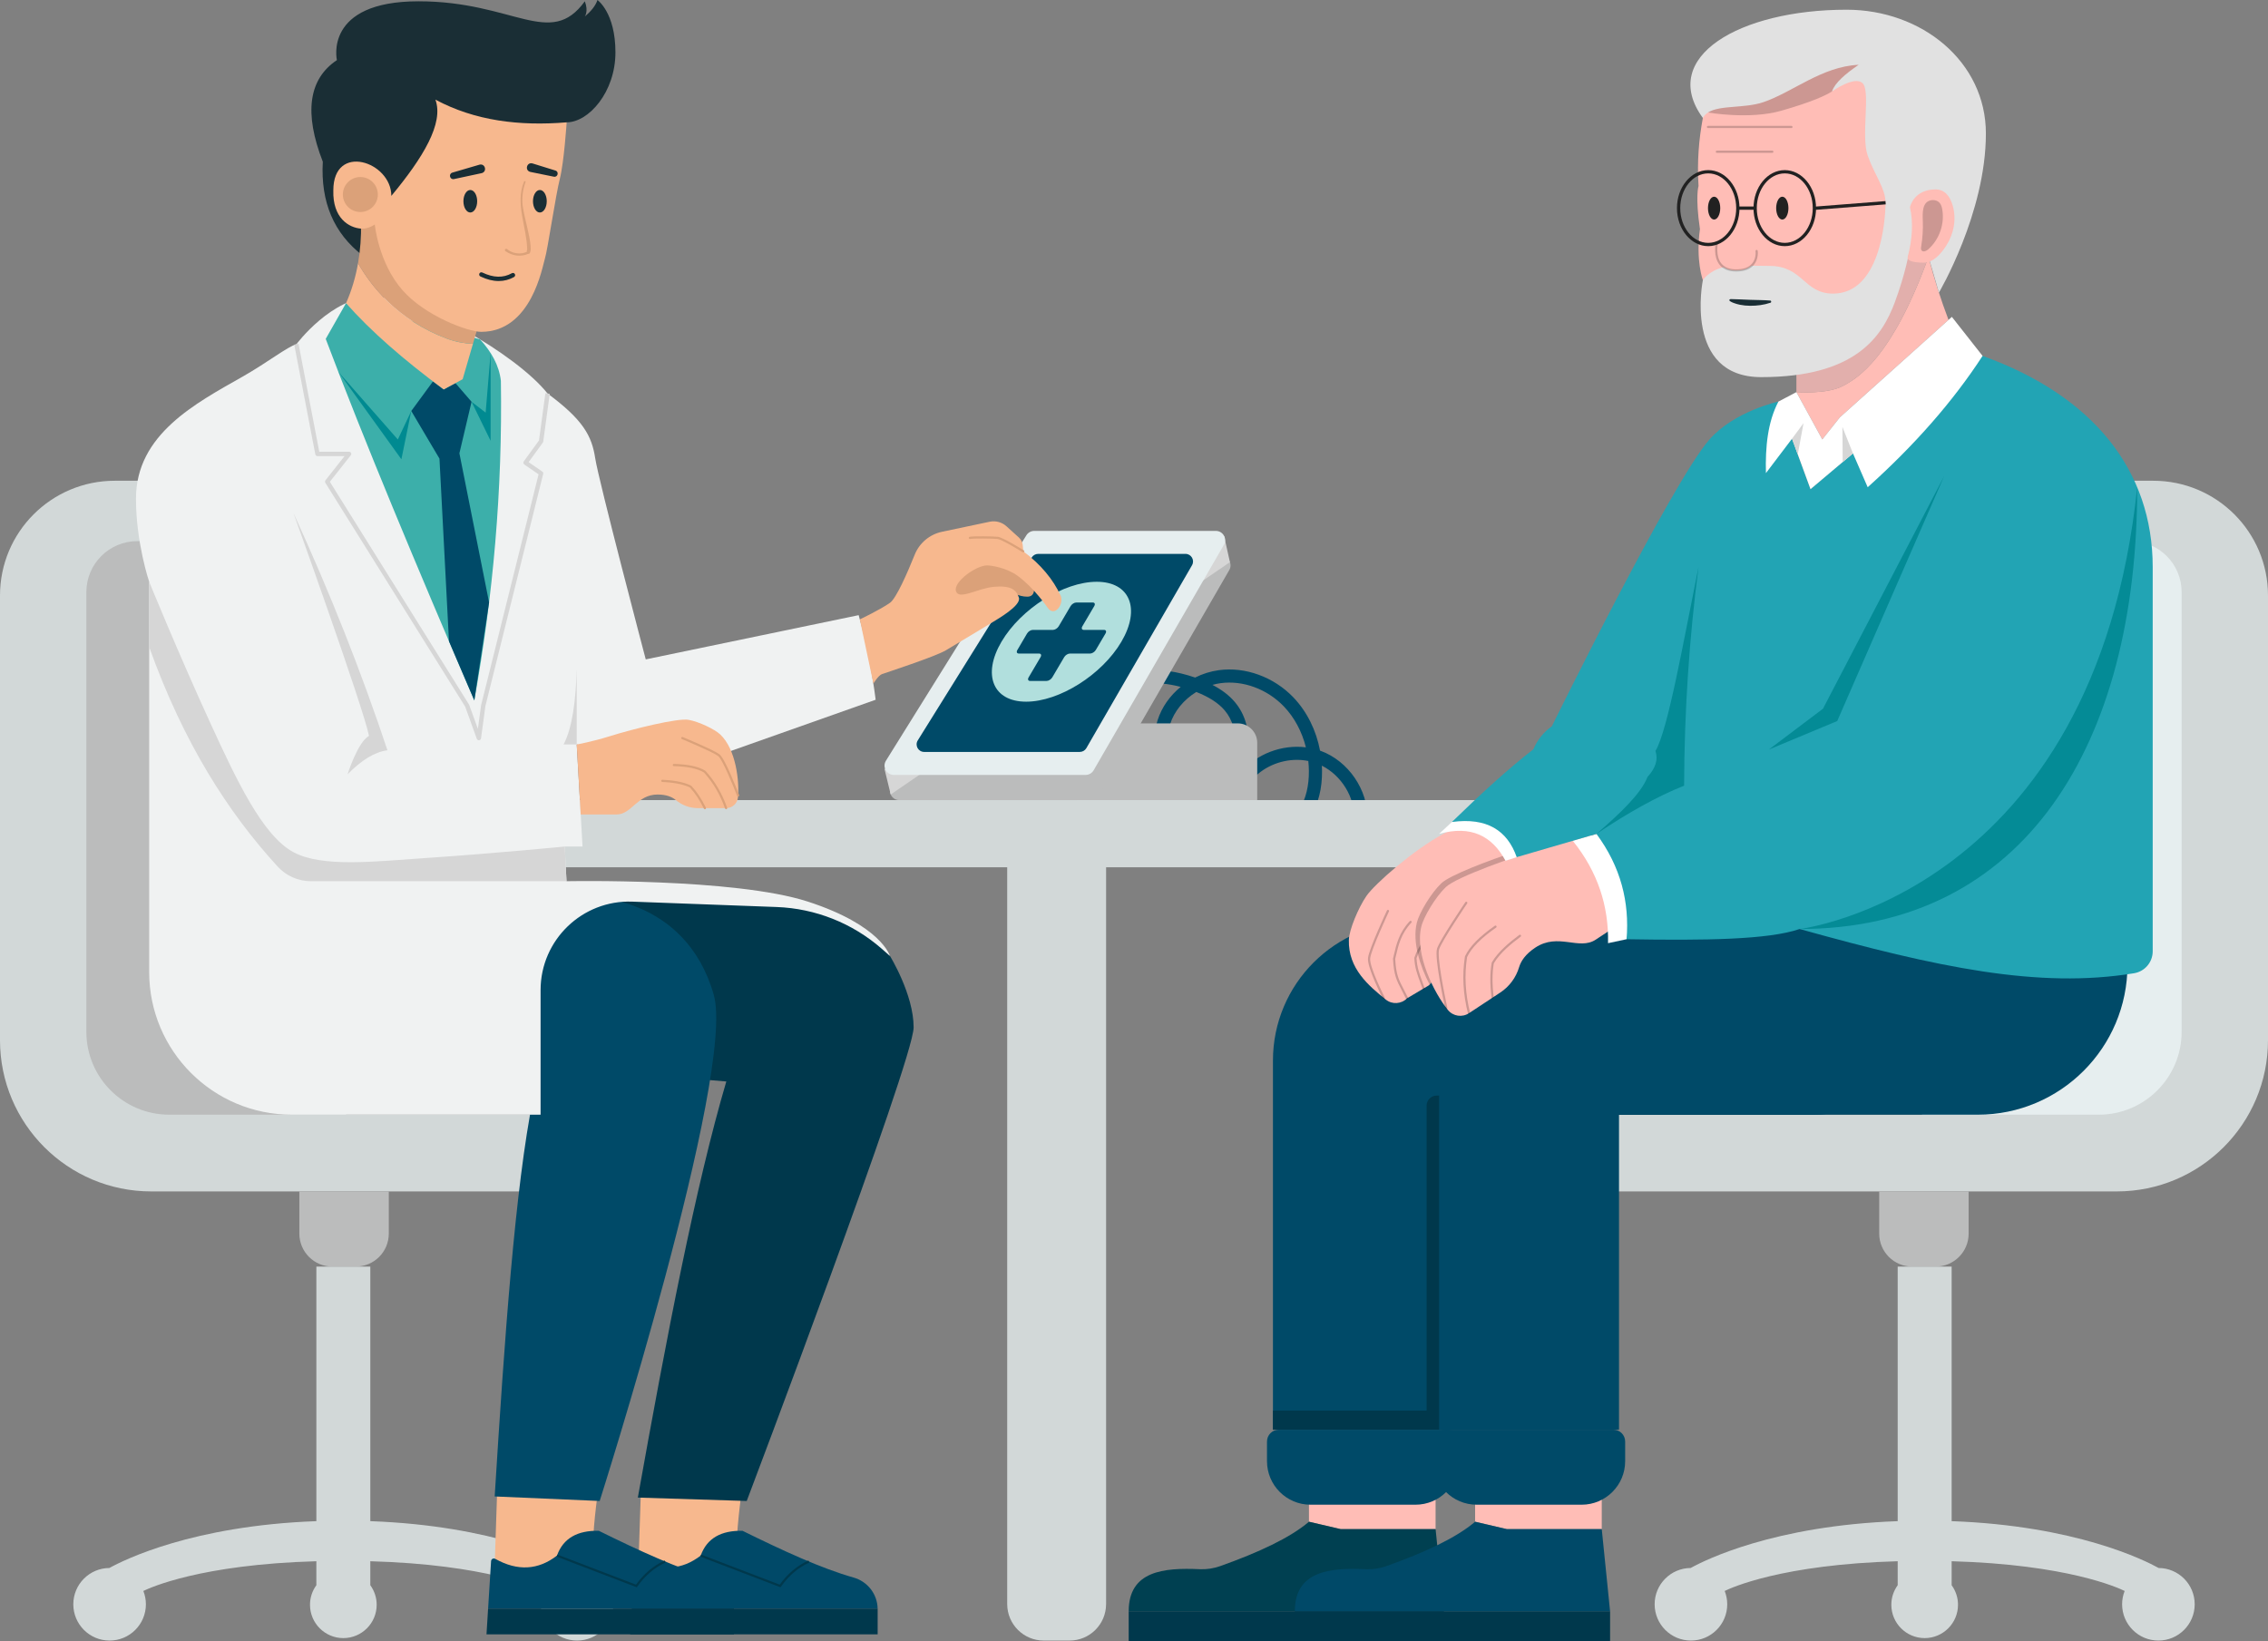 <svg xmlns="http://www.w3.org/2000/svg" xmlns:xlink="http://www.w3.org/1999/xlink" id="Layer_1" x="0px" y="0px" viewBox="0 0 552.367 399.746" style="enable-background:new 0 0 552.367 399.746;" xml:space="preserve"><rect x="0" y="0" width="552.367" height="399.746" fill="#808080" stroke="none"/><style type="text/css">	.st0{fill:#E2AFAC;}	.st1{fill:#FFBDB6;}	.st2{fill:#004A68;}	.st3{fill:#BBBCBC;}	.st4{fill:#D6D6D6;}	.st5{fill:#E6EEEF;}	.st6{fill:#B1DFDD;}	.st7{fill:#D2D8D8;}	.st8{fill:#E1E1E1;}	.st9{fill:#00384C;}	.st10{fill:#004051;}	.st11{fill:#004968;}	.st12{opacity:0.2;enable-background:new    ;}	.st13{fill:#F7B88E;}	.st14{fill:#F0F2F2;}	.st15{fill:#1A2E35;}	.st16{fill:#DBA179;}	.st17{fill:#3CAFAA;}	.st18{fill:#008A91;}	.st19{fill:#FFFFFF;}	.st20{fill:#22A4B4;}	.st21{fill:#048B96;}	.st22{fill:#EFB78E;}	.st23{fill:#212121;}</style><g>	<g>		<g>			<path class="st0" d="M448.716,94.066c3.822-1.969,12.079-7.002,20.965-31.505    c-0.662-2.568-1.262-5.161-1.786-7.783l-5.051,4.262l-9.313,18.943    c0,0-8.682,5.841-9.629,6.157c-0.947,0.316-6.393,6.156-6.393,6.156v5.21    C437.509,95.507,444.809,96.079,448.716,94.066z"></path>		</g>		<g>			<path class="st1" d="M469.681,62.561c-8.886,24.502-17.143,29.535-20.965,31.505    c-3.907,2.013-11.208,1.441-11.208,1.441l6.314,11.524l4.262-5.367    l26.474-23.756C472.652,72.903,471.028,67.787,469.681,62.561z"></path>		</g>	</g>	<g>		<g>			<path class="st2" d="M308.853,204.918c-4.133,0-8.022-2.63-9.213-6.323    c-1.059-3.277-0.076-7.188,2.627-10.46c3.751-4.54,9.959-6.833,15.78-6.113    c-0.953-3.82-2.806-7.296-5.385-9.98c-4.061-4.227-9.954-6.388-15.39-5.644    c-0.67,0.092-1.332,0.232-1.982,0.415c2.267,1.173,4.05,2.536,5.407,4.126    c2.647,3.103,3.771,7.266,3.006,11.138c-0.792,4.005-3.696,7.513-7.399,8.936    c-3.883,1.491-8.487,0.638-11.456-2.125c-3.322-3.091-4.495-8.501-2.92-13.462    c1.008-3.175,3.012-5.989,5.627-8.126c-3.082-0.805-6.092-1.093-8.99-0.851    c-4.416,0.366-8.499,2.023-11.5,4.665l-2.112-2.399    c3.512-3.093,8.252-5.03,13.348-5.452c4.109-0.343,8.398,0.253,12.763,1.765    c1.794-0.899,3.745-1.519,5.774-1.797c6.427-0.885,13.373,1.645,18.13,6.596    c3.319,3.454,5.588,8.029,6.526,13.002c0.065,0.023,0.131,0.047,0.196,0.071    c6.702,2.475,11.481,9.455,11.363,16.6l-3.197-0.053    c0.089-5.337-3.172-10.563-7.92-12.958c0.023,0.425,0.037,0.852,0.041,1.28    c0.036,4.275-0.882,7.944-2.73,10.907c-2.235,3.583-5.968,5.966-9.743,6.22    C309.286,204.911,309.069,204.918,308.853,204.918z M315.871,185.076    c-4.211,0-8.45,1.84-11.141,5.095c-1.547,1.873-2.898,4.811-2.049,7.441    c0.804,2.491,3.709,4.294,6.607,4.094c2.768-0.186,5.544-1.996,7.245-4.722    c1.499-2.405,2.276-5.582,2.245-9.188c-0.007-0.822-0.055-1.639-0.142-2.447    C317.728,185.166,316.8,185.076,315.871,185.076z M291.354,168.544    c-3.002,1.842-5.364,4.649-6.381,7.851c-1.006,3.168-0.762,7.536,2.051,10.154    c2.062,1.919,5.406,2.529,8.132,1.481c2.702-1.039,4.826-3.618,5.409-6.571    c0.569-2.878-0.314-6.113-2.302-8.443    C296.747,171.235,294.485,169.772,291.354,168.544z"></path>		</g>		<g>			<path class="st3" d="M275.46,176.194h25.998c2.615,0,4.736,2.12,4.736,4.736v16.407    h-45.62L275.46,176.194z"></path>		</g>		<g>			<path class="st3" d="M219.01,194.88h46.702c0.809,0,1.557-0.432,1.962-1.133    l31.715-54.903c0.873-1.511-0.218-3.4-1.962-3.4h-44.214    c-0.782,0-1.51,0.404-1.923,1.068l-34.203,54.903    C216.146,192.925,217.232,194.88,219.01,194.88z"></path>		</g>		<g>			<polygon class="st4" points="216.931,193.509 215.425,187.323 298.136,130.566 299.546,136.917        "></polygon>		</g>		<g>			<path class="st5" d="M217.695,188.744h46.702c0.809,0,1.557-0.432,1.962-1.133    l31.715-54.903c0.873-1.511-0.217-3.4-1.962-3.4h-44.214    c-0.783,0-1.51,0.404-1.923,1.068l-34.203,54.903    C214.831,186.789,215.916,188.744,217.695,188.744z"></path>		</g>		<g>			<path class="st2" d="M225.081,183.145h37.903c0.657,0,1.264-0.35,1.593-0.919    l25.74-44.559c0.708-1.226-0.177-2.759-1.593-2.759h-35.884    c-0.635,0-1.225,0.328-1.561,0.867l-27.759,44.559    C222.757,181.558,223.638,183.145,225.081,183.145z"></path>		</g>		<g>			<path class="st6" d="M267.11,141.701c-8.064,0-18.45,6.538-23.199,14.602    c-4.748,8.065-2.06,14.602,6.004,14.602s18.45-6.538,23.198-14.602    C277.862,148.238,275.174,141.701,267.11,141.701z M266.878,158.316    c-0.282,0.479-0.9,0.868-1.379,0.868h-4.933c-0.48,0-1.097,0.389-1.379,0.868    l-2.905,4.933c-0.282,0.479-0.9,0.868-1.379,0.868h-4.025    c-0.479,0-0.639-0.389-0.357-0.868l2.905-4.933    c0.282-0.479,0.122-0.868-0.357-0.868h-4.933c-0.479,0-0.639-0.389-0.357-0.868    l2.37-4.026c0.282-0.479,0.9-0.868,1.379-0.868h4.933    c0.479,0,1.097-0.389,1.379-0.868l2.905-4.933    c0.282-0.479,0.9-0.868,1.379-0.868h4.025c0.48,0,0.639,0.389,0.357,0.868    l-2.905,4.933c-0.282,0.479-0.122,0.868,0.357,0.868h4.933    c0.48,0,0.639,0.389,0.357,0.868L266.878,158.316z"></path>		</g>	</g>	<g>		<g>			<path class="st7" d="M260.495,399.588h-6.3c-4.911,0-8.893-3.982-8.893-8.893V208.358    h24.086v182.337C269.387,395.606,265.406,399.588,260.495,399.588z"></path>		</g>		<g>			<polygon class="st7" points="258.218,194.88 131.657,194.88 131.657,211.239 376.437,211.239     376.437,194.88    "></polygon>		</g>	</g>	<g>		<path class="st8" d="M414.728,68.236c0,0-4.805,23.62,14.217,23.62   c23.018,0,29.428-9.925,32.518-18.193c2.568-6.871,3.528-12.346,3.528-12.346   l4.69,1.244l2.536,8.712c0,0,11.443-19.337,11.443-38.754   c0-17.523-15.628-30.152-33.939-30.152c-26.046,0-45.837,11.524-34.994,26.363   L414.728,68.236z"></path>	</g>	<g>		<g>							<rect x="468.092" y="124.967" transform="matrix(-1 -1.224647e-16 1.224647e-16 -1 1002.604 401.581)" class="st5" width="66.42" height="151.646"></rect>		</g>		<g>			<path class="st7" d="M510.124,131.805h8.805c6.852,0,12.406,5.555,12.406,12.407v107.085    c0,11.16-9.046,20.206-20.205,20.206H383.045v18.687h132.494    c20.339,0,36.828-16.489,36.828-36.83V145.044    c0-15.436-12.513-27.95-27.949-27.95h-18.951L510.124,131.805z"></path>		</g>		<g>			<path class="st3" d="M465.72,308.502h5.698c4.442,0,8.043-3.601,8.043-8.043v-10.269    h-21.784v10.269C457.677,304.901,461.278,308.502,465.72,308.502z"></path>		</g>		<g>			<path class="st7" d="M411.759,381.91c3.545-1.964,20.289-10.315,50.417-11.407v-62.002    h13.142v62.002c30.127,1.092,46.872,9.443,50.417,11.407    c4.854,0.034,8.778,3.976,8.778,8.837c0,4.882-3.958,8.84-8.84,8.84    c-4.882,0-8.84-3.958-8.84-8.84c0-1.146,0.225-2.238,0.622-3.242    c-1.544-0.765-13.937-6.455-42.137-7.241v5.845    c0.97,1.338,1.549,2.978,1.549,4.757c0,4.484-3.635,8.12-8.12,8.12    c-4.484,0-8.12-3.636-8.12-8.12c0-1.779,0.579-3.419,1.549-4.757v-5.845    c-28.2,0.787-40.593,6.476-42.137,7.241c0.397,1.005,0.622,2.097,0.622,3.242    c0,4.882-3.958,8.84-8.84,8.84c-4.882,0-8.84-3.958-8.84-8.84    C402.981,385.886,406.905,381.944,411.759,381.91z"></path>		</g>	</g>	<g>		<g>			<g>				<g>					<polygon class="st1" points="318.794,365.194 318.794,370.64 326.489,372.436 349.635,372.436       349.635,363.023      "></polygon>				</g>				<g>					<polygon class="st9" points="274.891,392.445 274.891,399.746 351.667,399.746       351.667,392.465 351.665,392.445      "></polygon>				</g>				<g>					<path class="st10" d="M349.635,372.436h-23.145l-7.696-1.796      c-4.604,3.929-12.248,7.477-21.611,10.81      c-1.594,0.567-3.286,0.833-4.976,0.754      c-8.845-0.412-17.316,0.437-17.316,10.241h76.774L349.635,372.436z"></path>				</g>			</g>			<g>				<path class="st2" d="M477.674,233.849v1.188c0,20.14-16.326,36.466-36.464,36.466h-87.372     v76.721h-43.814v-89.895c0-18.659,15.125-33.785,33.783-33.785h117.529     L477.674,233.849z"></path>			</g>			<g>				<path class="st9" d="M471.281,230.208v0.176c0,20.14-16.326,36.466-36.464,36.466H349.889     c-1.35,0-2.444,1.094-2.444,2.445v74.276h-37.421v4.652h43.814v-76.721h87.372     c20.139,0,36.464-16.326,36.464-36.466v-1.188L471.281,230.208z"></path>			</g>			<g>				<path class="st2" d="M344.731,366.496h-25.551c-5.858,0-10.606-4.749-10.606-10.606v-4.779     c0-1.594,1.293-2.887,2.887-2.887h40.99c1.594,0,2.887,1.293,2.887,2.887v4.779     C355.337,361.748,350.589,366.496,344.731,366.496z"></path>			</g>		</g>		<g>			<g>				<g>					<polygon class="st1" points="359.262,365.194 359.262,370.64 366.958,372.436 390.103,372.436       390.103,363.023      "></polygon>				</g>				<g>					<polygon class="st9" points="315.359,392.445 315.359,399.746 392.135,399.746       392.135,392.465 392.134,392.445      "></polygon>				</g>				<g>					<path class="st11" d="M390.103,372.436h-23.145l-7.696-1.796      c-4.604,3.929-12.248,7.477-21.611,10.81      c-1.594,0.567-3.286,0.833-4.976,0.754      c-8.845-0.412-17.316,0.437-17.316,10.241h76.774L390.103,372.436z"></path>				</g>			</g>			<g>				<path class="st2" d="M518.142,233.849v1.188c0,20.14-16.326,36.466-36.464,36.466h-87.372     v76.721h-43.814v-89.895c0-18.659,15.125-33.785,33.783-33.785h117.529     L518.142,233.849z"></path>			</g>			<g>				<path class="st2" d="M385.199,366.496h-25.551c-5.858,0-10.606-4.749-10.606-10.606v-4.779     c0-1.594,1.293-2.887,2.887-2.887h40.99c1.594,0,2.887,1.293,2.887,2.887v4.779     C395.806,361.748,391.057,366.496,385.199,366.496z"></path>			</g>		</g>	</g>	<g>		<g>			<g>				<path class="st1" d="M376.282,214.262l-15.307-16.926c0,0-4.043,2.896-9.485,5.789     c-7.157,3.803-16.724,12.207-18.717,15.129     c-1.956,2.868-4.197,8.212-4.262,10.685     c-0.184,7.018,4.885,11.201,8.995,14.524c1.544,1.248,3.787,1.106,5.181-0.308     l5.332-3.171c1.855-1.881,2.983-4.353,3.195-6.987     c0.119-1.477,0.806-3.377,2.868-5.469c4.72-4.786,10.564-1.466,14.007-4.958     S376.282,214.262,376.282,214.262z"></path>			</g>			<g>				<g>					<path class="st12" d="M336.995,243.305c-0.097,0-0.19-0.053-0.237-0.145      c-0.157-0.306-3.848-7.543-3.581-9.836c0.263-2.257,4.438-11.174,4.616-11.553      c0.063-0.133,0.221-0.19,0.355-0.128c0.133,0.063,0.19,0.222,0.128,0.355      c-0.043,0.092-4.316,9.217-4.569,11.387c-0.249,2.134,3.487,9.458,3.525,9.532      c0.067,0.131,0.015,0.291-0.116,0.358      C337.078,243.295,337.036,243.305,336.995,243.305z"></path>				</g>				<g>					<path class="st12" d="M342.687,243.421c-0.098,0-0.194-0.055-0.239-0.15      c-0.391-0.804-0.741-1.475-1.052-2.071c-1.272-2.439-1.91-3.662-2.128-7.651      c-0.002-0.026,0.001-0.052,0.007-0.077c0.068-0.28,0.134-0.566,0.201-0.857      c0.593-2.567,1.265-5.476,3.873-8.253c0.101-0.108,0.27-0.112,0.376-0.012      c0.108,0.1,0.113,0.269,0.012,0.376c-2.509,2.673-3.164,5.508-3.742,8.008      c-0.065,0.28-0.129,0.555-0.194,0.825c0.213,3.843,0.834,5.033,2.066,7.395      c0.313,0.6,0.665,1.275,1.058,2.084c0.065,0.132,0.009,0.292-0.123,0.356      C342.766,243.413,342.726,243.421,342.687,243.421z"></path>				</g>				<g>					<path class="st12" d="M346.715,241.025c-0.11,0-0.214-0.069-0.252-0.179      c-0.192-0.556-0.384-1.079-0.57-1.582c-0.723-1.967-1.349-3.665-1.433-5.921      c-0.001-0.031,0.003-0.062,0.013-0.092c0.945-2.91,3.256-5.771,5.164-7.939      c0.097-0.111,0.265-0.122,0.376-0.024c0.111,0.097,0.121,0.265,0.024,0.376      c-1.864,2.118-4.118,4.904-5.042,7.707c0.088,2.148,0.696,3.8,1.398,5.71      c0.187,0.507,0.38,1.032,0.573,1.592c0.048,0.139-0.026,0.291-0.165,0.339      C346.773,241.021,346.743,241.025,346.715,241.025z"></path>				</g>			</g>			<g class="st12">				<path d="M369.862,207.163c-7.609,2.499-16.815,6.04-18.841,7.98     c-2.508,2.401-5.388,7.219-5.964,9.626c-1.115,4.656,0.758,10.496,3.118,15.041     c1.758-1.859,2.833-4.258,3.039-6.813c0.119-1.477,0.806-3.378,2.868-5.469     c4.72-4.786,10.564-1.466,14.007-4.958c3.443-3.491,8.193-8.308,8.193-8.308     L369.862,207.163z"></path>			</g>		</g>		<g>			<g>				<path class="st1" d="M398.385,222.429l-11.469-19.73c0,0-4.555,1.996-10.479,3.698     c-7.789,2.238-21.761,7.231-24.316,9.677     c-2.508,2.401-5.388,7.219-5.964,9.625     c-1.634,6.828,3.152,16.201,6.485,20.304c1.252,1.541,3.476,1.866,5.132,0.773     l7.631-5.039c2.205-1.456,3.82-3.641,4.573-6.173     c0.423-1.42,1.488-3.137,3.939-4.756c5.609-3.705,10.639,0.754,14.73-1.948     C392.74,226.157,398.385,222.429,398.385,222.429z"></path>			</g>			<g>				<g>					<path class="st12" d="M352.231,245.75c-0.123,0-0.233-0.085-0.26-0.209      c-0.111-0.503-2.709-12.34-1.974-14.521c0.723-2.147,6.637-10.905,6.888-11.277      c0.083-0.122,0.248-0.154,0.37-0.071c0.122,0.082,0.154,0.248,0.071,0.37      c-0.061,0.091-6.125,9.07-6.825,11.148c-0.571,1.695,1.242,10.852,1.99,14.237      c0.032,0.144-0.059,0.286-0.203,0.317      C352.269,245.748,352.249,245.75,352.231,245.75z"></path>				</g>				<g>					<path class="st12" d="M357.775,247.043c-0.12,0-0.228-0.081-0.259-0.202      c-1.196-4.806-1.435-9.344-0.732-13.874c0.004-0.025,0.012-0.05,0.023-0.074      c1.134-2.37,3.511-4.793,7.266-7.407c0.121-0.084,0.287-0.054,0.371,0.066      c0.084,0.121,0.055,0.287-0.066,0.371c-3.659,2.547-5.973,4.891-7.073,7.164      c-0.685,4.445-0.447,8.903,0.728,13.624c0.035,0.143-0.052,0.288-0.194,0.323      C357.818,247.04,357.797,247.043,357.775,247.043z"></path>				</g>				<g>					<path class="st12" d="M363.534,243.239c-0.132,0-0.247-0.099-0.264-0.234      c-0.411-3.301-0.402-6.003,0.03-8.502c0.006-0.031,0.016-0.061,0.032-0.088      c1.529-2.652,4.382-4.972,6.696-6.697c0.117-0.087,0.284-0.064,0.373,0.055      c0.088,0.118,0.063,0.285-0.055,0.373c-2.262,1.685-5.043,3.943-6.529,6.494      c-0.415,2.433-0.42,5.072-0.019,8.299c0.018,0.146-0.085,0.279-0.232,0.297      C363.556,243.239,363.544,243.239,363.534,243.239z"></path>				</g>			</g>		</g>	</g>	<g>		<g>			<rect x="17.855" y="124.967" class="st3" width="66.42" height="151.646"></rect>		</g>		<g>			<path class="st7" d="M42.243,131.805H33.438c-6.852,0-12.406,5.555-12.406,12.407v107.085    c0,11.16,9.046,20.206,20.205,20.206h90.421v18.687H36.828    C16.488,290.19,0,273.7,0,253.36V145.044c0-15.436,12.513-27.95,27.949-27.95    h18.951L42.243,131.805z"></path>		</g>		<g>			<path class="st3" d="M86.647,308.502h-5.698c-4.442,0-8.043-3.601-8.043-8.043v-10.269    h21.784v10.269C94.69,304.901,91.089,308.502,86.647,308.502z"></path>		</g>		<g>			<path class="st7" d="M140.608,381.91c-3.545-1.964-20.289-10.315-50.417-11.407v-62.002    H77.05v62.002c-30.127,1.092-46.872,9.443-50.417,11.407    c-4.854,0.034-8.778,3.976-8.778,8.837c0,4.882,3.958,8.84,8.84,8.84    c4.882,0,8.84-3.958,8.84-8.84c0-1.146-0.225-2.238-0.622-3.242    c1.544-0.765,13.937-6.455,42.137-7.241v5.845    c-0.97,1.338-1.549,2.978-1.549,4.757c0,4.484,3.635,8.12,8.12,8.12    c4.484,0,8.12-3.636,8.12-8.12c0-1.779-0.579-3.419-1.549-4.757v-5.845    c28.2,0.787,40.593,6.476,42.137,7.241c-0.397,1.005-0.622,2.097-0.622,3.242    c0,4.882,3.958,8.84,8.84,8.84c4.882,0,8.84-3.958,8.84-8.84    C149.386,385.886,145.461,381.944,140.608,381.91z"></path>		</g>	</g>	<g>		<g>			<g>				<path class="st13" d="M155.483,381.355l0.651-19.654l24.783-0.71     c0,0-1.5,10.814-1.421,14.523c0.079,3.71-8.84,7.074-8.84,7.074     l-15.174,3.266V381.355z"></path>			</g>			<g>				<path class="st11" d="M207.879,384.234c-7.814-2.213-17.239-6.55-27.04-11.384     c-5.199-0.107-8.676,1.808-10.182,6.038c-4.601,3.553-9.614,3.826-15.043,0.793     c-0.436-0.244-0.978,0.052-1.009,0.551l-0.724,11.581h59.864     C213.688,388.27,211.299,385.203,207.879,384.234z"></path>			</g>			<g>				<path class="st9" d="M153.881,391.813l-0.391,6.255h60.261v-6.124     c0-0.044-0.005-0.087-0.005-0.131H153.881z"></path>			</g>			<g>				<path class="st9" d="M190.091,386.611l-19.529-7.474l0.19-0.497l19.145,7.326     c1.969-2.708,4.259-4.632,6.994-5.879l0.221,0.485     c-2.703,1.233-4.961,3.153-6.901,5.871L190.091,386.611z"></path>			</g>		</g>		<g>			<g>				<path class="st13" d="M120.479,381.355l0.651-19.654l24.783-0.71     c0,0-1.5,10.814-1.421,14.523c0.079,3.71-8.84,7.074-8.84,7.074     l-15.174,3.266V381.355z"></path>			</g>			<g>				<path class="st11" d="M172.875,384.234c-7.814-2.213-17.239-6.55-27.04-11.384     c-5.199-0.107-8.676,1.808-10.182,6.038c-4.601,3.553-9.614,3.826-15.043,0.793     c-0.436-0.244-0.978,0.052-1.009,0.551l-0.724,11.581h59.864     C178.684,388.27,176.295,385.203,172.875,384.234z"></path>			</g>			<g>				<path class="st9" d="M118.877,391.813l-0.391,6.255h60.261v-6.124     c0-0.044-0.005-0.087-0.005-0.131H118.877z"></path>			</g>			<g>				<path class="st9" d="M155.087,386.611l-19.53-7.474l0.19-0.497l19.146,7.326     c1.968-2.708,4.258-4.632,6.993-5.879l0.221,0.485     c-2.704,1.233-4.961,3.154-6.901,5.871L155.087,386.611z"></path>			</g>		</g>		<g>			<path class="st9" d="M146.466,216.882l26.677,0.789l10.734,0.789l11.287,1.737    l8.524,3.078l7.261,3.868l5.791,5.683c0,0,5.772,9.353,5.772,17.404    s-40.647,115.358-40.647,115.358l-26.52-0.829    c6.992-39.093,14.064-75.974,21.547-101.347l-5.683-0.474L146.466,216.882z"></path>		</g>		<g>			<path class="st2" d="M129.872,267.32c-4.433,22.006-7.008,58.833-9.392,97.164    l25.572,1.105c0,0,33.218-104.263,27.782-123.29    c-6.946-24.311-30.624-23.837-30.624-23.837l-14.68,8.209L129.872,267.32z"></path>		</g>	</g>	<g>		<path class="st14" d="M137.971,214.633c0,0,40.884-0.829,58.761,4.962   s20.008,13.232,20.008,13.232l-2.049-1.789   c-7.1-6.197-16.111-9.769-25.528-10.119l-35.136-1.309   c-12.217-0.455-22.369,9.327-22.369,21.553v30.34H71.071   c-19.185,0-34.738-15.553-34.738-34.74v-95.062c0,0-3.216-9.472-3.216-20.246   c0-15.668,14.536-23.215,25.967-29.718c6.128-3.486,10.898-7.287,13.102-7.893   c0,0,8.603-11.563,18.785-11.563s34.688,13.852,42.384,23.561   c8.642,6.393,10.774,10.3,11.602,15.747s12.313,49.016,12.313,49.016   l51.855-10.774c1.874,6.644,3.226,13.524,4.143,20.601l-46.527,16.457   l-26.283-5.565l1.421,24.863h-4.341L137.971,214.633z"></path>	</g>	<g>		<path class="st15" d="M88.326,62.237c-7.025-5.407-10.261-13.023-9.708-22.85   c-4.604-11.834-3.501-20.108,3.434-24.745c0,0-3.315-14.326,19.889-14.326   s32.084,11.603,40.489,0c0.947,2.447-0,3.71-0,3.71   C143.895,2.775,145.037,1.458,145.509,0c0,0,4.38,3.039,4.38,12.747   s-6.551,17.049-11.879,17.049l-4.301,3.315L88.326,62.237z"></path>	</g>	<g>		<path class="st16" d="M251.784,142.786c0,0,0.592,2.546-1.598,2.546   s-4.025-1.273-4.025-1.273l-11.602,4.41l-4.913-1.302l0.888-8.051l1.894-3.67   h11.543l7.887,3.907L251.784,142.786z"></path>	</g>	<g>		<path class="st13" d="M209.408,150.857l3.301,15.641c0,0,1.21-1.986,2.079-2.302   c0.868-0.316,13.062-4.282,15.608-5.821s10.892-6.512,11.602-6.985   c0.71-0.474,6.748-3.848,6.156-5.801c-0.592-1.954-2.013-3.019-6.038-2.664   c-4.025,0.355-8.583,3.315-9.294,1.066c-0.71-2.25,4.913-6.275,7.577-6.275   c1.064,0,4.76,0.571,7.459,2.546c4.056,2.968,7.281,7.755,7.281,7.755   c1.677,2.447,4.045-0.868,3.197-2.901c-1.855-4.046-4.894-7.657-9.116-10.833   l-0.135-1.482c-0.066-0.722-0.4-1.392-0.937-1.878l-3.02-2.734   c-1.111-1.006-2.636-1.418-4.102-1.109l-11.592,2.442   c-3.011,0.634-5.51,2.724-6.658,5.579c-1.781,4.428-4.487,10.647-6.034,11.732   C214.294,148.548,209.408,150.857,209.408,150.857z"></path>	</g>	<g>		<path class="st16" d="M249.218,134.548c-0.048,0-0.097-0.013-0.141-0.04   c-1.395-0.869-5.219-3.145-6.14-3.237c-1.202-0.12-5.83-0.171-6.669-0.004   c-0.143,0.03-0.284-0.065-0.313-0.209c-0.029-0.144,0.065-0.285,0.209-0.313   c0.936-0.188,5.673-0.119,6.826-0.004c1.211,0.121,5.845,2.988,6.369,3.314   c0.125,0.078,0.163,0.242,0.085,0.367   C249.394,134.503,249.307,134.548,249.218,134.548z"></path>	</g>	<g>		<g>			<path class="st13" d="M141.432,198.378l-0.974-17.054c0,0,3.668-0.632,8.07-2.013    c5.788-1.815,16.575-4.46,19.179-3.986c2.557,0.465,6.343,2.287,7.695,3.552    c3.837,3.59,4.713,11.42,4.324,15.357c-0.146,1.479-1.401,2.6-2.887,2.6    h-6.845c-1.978,0-3.888-0.698-5.403-1.969    c-0.85-0.713-2.223-1.346-4.422-1.346c-5.032,0-6.334,4.859-10.004,4.859    C146.495,198.378,141.432,198.378,141.432,198.378z"></path>		</g>		<g>			<g>				<path class="st16" d="M179.769,194.006c-0.107,0-0.208-0.065-0.249-0.171     c-0.928-2.417-3.564-8.87-4.608-9.684c-1.287-1.004-8.77-4.108-8.846-4.139     c-0.136-0.056-0.2-0.212-0.144-0.348c0.057-0.135,0.212-0.201,0.348-0.144     c0.311,0.129,7.626,3.163,8.969,4.211c1.35,1.053,4.431,9.009,4.778,9.914     c0.053,0.137-0.016,0.291-0.153,0.344     C179.833,194,179.8,194.006,179.769,194.006z"></path>			</g>			<g>				<path class="st16" d="M176.839,197.1c-0.11,0-0.212-0.068-0.251-0.177     c-1.209-3.422-2.892-6.294-5.144-8.779c-1.614-0.957-4.013-1.462-7.332-1.543     c-0.147-0.004-0.263-0.126-0.26-0.273c0.004-0.145,0.122-0.26,0.266-0.26     c0.002,0,0.004,0,0.007,0c3.436,0.084,5.93,0.62,7.626,1.639     c0.022,0.014,0.042,0.03,0.06,0.049c2.314,2.545,4.041,5.486,5.279,8.989     c0.049,0.139-0.024,0.291-0.162,0.34     C176.898,197.096,176.869,197.1,176.839,197.1z"></path>			</g>			<g>				<path class="st16" d="M171.673,197.1c-0.098,0-0.192-0.054-0.239-0.148     c-1.075-2.171-2.161-3.809-3.415-5.151c-1.967-0.97-4.623-1.232-6.721-1.351     c-0.147-0.008-0.259-0.134-0.251-0.281c0.008-0.146,0.122-0.262,0.281-0.251     c2.164,0.123,4.913,0.396,6.971,1.428c0.028,0.014,0.054,0.033,0.075,0.056     c1.305,1.388,2.429,3.076,3.537,5.314c0.065,0.132,0.011,0.291-0.121,0.357     C171.753,197.092,171.713,197.1,171.673,197.1z"></path>			</g>		</g>	</g>	<g>		<g>			<path class="st17" d="M84.275,73.842l-4.946,8.7    c9.353,24.79,22.082,55.261,36.188,88.048    c4.574-25.37,6.888-51.276,6.472-77.826c-0.421-3.749-2.295-7.065-5.082-10.111    L84.275,73.842z"></path>		</g>		<g>			<polygon class="st2" points="105.451,92.9 100.165,100.104 107.032,111.707 109.35,156.195     115.517,170.59 119.117,146.737 111.886,110.405 114.846,97.855 110.917,93.315     108.058,94.855    "></polygon>		</g>		<g>			<polygon class="st18" points="82.388,90.545 96.89,107.05 100.165,100.104 97.758,111.865        "></polygon>		</g>		<g>			<polygon class="st18" points="114.846,97.855 118.279,100.499 119.488,85.982 119.488,107.366        "></polygon>		</g>	</g>	<g>		<g>			<path class="st13" d="M87.202,64.095c-0.601,3.439-1.57,6.692-2.927,9.747    c5.972,6.773,14.021,13.792,23.783,21.013l4.617-2.486l2.512-8.623    c-2.098-0.085-4.199-0.475-6.271-1.244    C96.752,77.988,90.27,69.523,87.202,64.095z"></path>		</g>		<g>			<path class="st16" d="M93.851,52.469l-5.92,1.776c0.06,3.437-0.183,6.721-0.73,9.85    c3.068,5.428,9.55,13.893,21.715,18.407c2.072,0.769,4.173,1.158,6.271,1.244    l2.697-9.255L93.851,52.469z"></path>		</g>	</g>	<g>		<g>			<path class="st4" d="M36.333,141.701c0,0,6.999,17.183,14.779,34.153    c6.374,13.903,12.793,27.662,20.363,31.714    c7.038,3.767,19.787,2.263,32.202,1.421    c17.24-1.169,33.86-2.802,33.86-2.802l0.434,8.446l-62.28-0    c-3.065,0-5.986-1.291-8.056-3.552c-12.079-13.191-22.872-30.004-31.302-53.476    L36.333,141.701z"></path>		</g>		<g>			<path class="st4" d="M71.475,124.967c8.84,19.259,16.469,38.518,22.889,57.778    c-3.118,0.39-6.361,2.431-9.708,5.841c0,0,2.428-7.798,5.209-9.353    C88.563,172.484,71.475,124.967,71.475,124.967z"></path>		</g>		<g>			<path class="st4" d="M116.621,180.298c-0.222,0-0.423-0.139-0.5-0.352l-2.822-7.82    l-34.066-54.532c-0.12-0.191-0.106-0.436,0.033-0.612l4.647-5.886h-6.596    c-0.255,0-0.475-0.182-0.523-0.432l-5.13-26.718l1.047-0.201l5.047,26.286h7.255    c0.204,0,0.39,0.117,0.48,0.3c0.089,0.184,0.065,0.402-0.061,0.563    l-5.096,6.454l33.898,54.262c0.02,0.032,0.037,0.066,0.049,0.101l2.104,5.829    l0.774-5.72c0.003-0.019,0.006-0.039,0.011-0.057l13.999-56.235l-3.484-2.395    c-0.119-0.082-0.199-0.208-0.223-0.349c-0.024-0.142,0.009-0.287,0.094-0.403    l3.71-5.101l1.56-11.509l1.056,0.144l-1.578,11.642    c-0.012,0.087-0.045,0.17-0.097,0.241l-3.467,4.767l3.338,2.295    c0.183,0.126,0.269,0.352,0.215,0.568l-14.082,56.566l-1.061,7.844    c-0.033,0.243-0.228,0.432-0.472,0.458    C116.659,180.297,116.64,180.298,116.621,180.298z"></path>		</g>		<g>			<path class="st4" d="M140.458,181.324l-3.197-0    c2.132-4.083,2.977-10.621,3.197-18.351L140.458,181.324z"></path>		</g>	</g>	<g>		<g>			<path class="st13" d="M117.167,80.825c-3.064,0-13.577-3.789-19.172-10.182    c-5.848-6.683-6.718-15.984-6.718-15.984s-1.498,1.16-3.339,1.028    c-2.939-0.211-6.953-2.548-6.755-9.316c0-11.682,14.128-7.025,14.128,1.342    c7.761-9.349,12.821-17.706,10.734-23.443    c9.661,5.164,20.474,6.479,31.965,5.525c0,0-0.631,9.708-1.657,13.734    s-2.999,17.444-3.631,19.417C132.091,64.921,129.472,80.825,117.167,80.825z"></path>		</g>		<g>			<g>				<g>					<path class="st16" d="M127.989,44.379c-0.654,1.733-0.909,3.731-0.718,5.573      c0.266,1.879,0.76,3.747,1.18,5.628c0.318,1.422,0.656,2.848,0.783,4.315      c0.024,0.578,0.096,1.049-0.153,1.651c-0.03,0.07-0.097,0.2-0.204,0.24      c-0.119,0.036-0.281,0.038-0.331,0.079c-1.288,0.54-2.782,0.536-4.079,0.025      c-0.479-0.177-0.915-0.399-1.361-0.707c-0.146-0.101-0.183-0.302-0.081-0.447      c0.111-0.164,0.347-0.184,0.489-0.049c1.299,1.083,3.264,1.368,4.811,0.639      c0.058-0.008,0.002-0.073-0.03-0.115c-0.043-0.061-0.01-0.011-0.005-0.059      c0.053-0.095,0.091-0.316,0.099-0.527c-0.135-5.46-2.964-11.015-0.76-16.404      C127.725,43.978,128.11,44.124,127.989,44.379L127.989,44.379z"></path>				</g>			</g>			<g>				<g>					<path class="st15" d="M121.454,68.453c-1.409,0-2.896-0.373-4.451-1.118      c-0.265-0.127-0.377-0.445-0.25-0.711c0.127-0.265,0.444-0.379,0.711-0.25      c2.714,1.301,5.072,1.357,7.207,0.173c0.256-0.144,0.582-0.05,0.724,0.207      c0.143,0.258,0.05,0.582-0.207,0.724      C124.017,68.128,122.769,68.453,121.454,68.453z"></path>				</g>			</g>		</g>		<g>			<g>				<path class="st15" d="M110.161,42.048l6.614-1.938c1.357-0.362,1.941,1.616,0.6,2.047     c-0.123,0.04-6.702,1.43-6.816,1.461     C109.551,43.819,109.181,42.35,110.161,42.048L110.161,42.048z"></path>			</g>			<g>				<path class="st15" d="M129.698,39.808l5.584,1.731c0.925,0.299,0.567,1.681-0.384,1.5     c0,0-5.729-1.166-5.729-1.166     C127.734,41.533,128.274,39.417,129.698,39.808L129.698,39.808z"></path>			</g>			<g>				<ellipse class="st15" cx="114.541" cy="49.016" rx="1.676" ry="2.743"></ellipse>			</g>			<g>				<ellipse class="st15" cx="131.483" cy="49.016" rx="1.676" ry="2.743"></ellipse>			</g>		</g>		<g>			<circle class="st16" cx="87.764" cy="47.378" r="4.262"></circle>		</g>	</g>	<g>		<g>			<path class="st19" d="M353.609,200.208l-3.118,2.901c7.762-2.17,12.901,0.48,16.18,6.551    l2.723-0.888l0.553-4.479l-5.209-4.085l-5.328-0.967l-4.657,0.434    L353.609,200.208z"></path>		</g>		<g>			<path class="st19" d="M388.811,203.109l-5.766,1.682    c6.055,7.514,8.79,15.859,8.588,24.938l4.519-0.967l1.934-6.255l-0.296-8.939    c0,0-4.203-6.808-4.262-7.045c-0.059-0.237-2.131-3.414-2.131-3.414H388.811z"></path>		</g>		<g>			<path class="st20" d="M353.609,200.208c8.562-1.154,13.504,2.09,15.785,8.564    l19.416-5.663c5.951,8.042,8.073,16.64,7.34,25.653    c19.219,0.328,34.514,0.123,42.147-2.486    c33.504,9.333,58.181,14.602,81.449,10.773    c2.619-0.431,4.542-2.696,4.542-5.35v-93.55    c0-23.521-14.443-41.754-41.437-51.463c-15.162,10.667-29.318,21.463-41.906,32.461    l-7.818-21.332c0,0-10.728,2.301-16.831,9.274    c-9.136,10.439-38.339,69.795-38.339,69.795    c-2.01,1.436-3.53,3.286-4.499,5.604    C367.208,187.348,360.509,193.493,353.609,200.208z"></path>		</g>		<g>			<path class="st21" d="M388.811,203.109c7.594-5.085,14.767-9.135,21.35-11.741    c0.055-18.161,1.254-35.91,3.512-53.278    c-3.634,17.905-7.452,39.814-10.497,44.833    c0.75,2.21-0.085,4.301-1.934,6.315    C399.696,193.277,394.574,198.121,388.811,203.109z"></path>		</g>		<g>			<polygon class="st21" points="430.8,182.567 447.453,175.621 473.499,115.949 443.981,172.622        "></polygon>		</g>		<g>			<path class="st21" d="M438.298,226.275c0,0,71.853-8.584,82.217-107.603    C520.515,181.304,493.073,226.275,438.298,226.275z"></path>		</g>	</g>	<g>		<g>			<path class="st19" d="M475.371,77.179l7.481,9.507    c-7.143,10.991-16.469,21.653-27.98,31.987l-3.587-8.238l-10.34,8.712    l-4.504-12.289l-6.353,8.381c-0.163-6.416,0.427-12.442,3.039-17.424    l4.38-2.309l6.314,11.524l4.262-5.367L475.371,77.179z"></path>		</g>		<g>			<polygon class="st4" points="451.286,110.435 448.716,103.991 448.785,112.541    "></polygon>		</g>		<g>			<polygon class="st4" points="436.442,106.858 439.245,103.064 437.844,110.682    "></polygon>		</g>	</g>	<g>		<g>			<path class="st1" d="M414.728,68.236c0,0-1.776-4.736-0.71-12.432    c-1.184-8.051-0.341-10.498-0.341-10.498    c-0.386-5.987,0.095-11.497,1.051-16.575c1.884-3.591,9.299-2.003,14.708-3.834    c7.194-2.437,14.229-8.696,23.227-9.11c-3.201,2.19-5.777,4.365-6.492,6.492    c0,0,5.564-3.986,7.498-1.973c1.934,2.013-0.454,12.846,1.204,17.582    c1.657,4.736,4.341,7.972,4.341,11.445c0,4.894-1.5,22.18-12.786,22.18    c-7.182,0-7.242-6.749-15.529-6.749c-4.971,0-8.76-0.304-11.306,0.355    C416.115,66.019,414.728,68.236,414.728,68.236z"></path>		</g>		<g>			<path class="st1" d="M418.141,59.169c0,0-1.508,6.699,4.707,6.699    c5.683,0,4.972-4.736,4.972-4.736"></path>			<path class="st12" d="M422.848,66.134c-1.813,0-3.174-0.554-4.048-1.646    c-1.644-2.055-0.95-5.244-0.919-5.378c0.032-0.144,0.178-0.236,0.318-0.201    c0.144,0.032,0.234,0.174,0.202,0.318c-0.007,0.031-0.667,3.078,0.817,4.93    c0.767,0.958,1.989,1.444,3.63,1.444c1.761,0,3.057-0.466,3.851-1.385    c1.103-1.277,0.861-3.029,0.858-3.046c-0.021-0.145,0.079-0.281,0.224-0.302    c0.141-0.024,0.281,0.079,0.302,0.224c0.013,0.081,0.284,2.003-0.978,3.468    C426.206,65.605,424.774,66.134,422.848,66.134z"></path>		</g>		<g>			<path class="st1" d="M465.163,50.476c0,0,0.868-4.341,6.235-4.341    c2.348,0,3.548,1.813,4.155,3.853c0.992,3.334,0.326,6.92-1.55,9.849    c-1.33,2.076-3.213,4.137-5.446,4.137c-4.499,0-3.946-1.342-3.946-1.342    C465.747,58.243,466,54.167,465.163,50.476z"></path>		</g>		<g class="st12">			<path d="M468.554,61.234c-0.206,0.009-0.395-0.053-0.535-0.222    c-0.22-0.266-0.171-0.655-0.115-0.995c0.335-2.044,0.467-4.12,0.393-6.19    c-0.067-1.879-0.262-4.875,2.303-5.096c0.703-0.061,1.441,0.224,1.874,0.782    c0.322,0.415,0.461,0.942,0.553,1.459c0.633,3.552-0.714,7.392-3.427,9.771    C469.315,60.992,468.91,61.219,468.554,61.234z"></path>		</g>		<g>			<path class="st15" d="M421.461,72.846c1.428,0.018,3.38,0.132,4.811,0.182    c1.446,0.05,3.426,0.052,4.861,0.178c0.285,0.016,0.336,0.445,0.066,0.529    c-1.598,0.539-3.275,0.754-4.957,0.743c-0.843,0-1.689-0.088-2.521-0.255    C423.342,74.171,420.211,73.318,421.461,72.846L421.461,72.846z"></path>		</g>		<g>			<g>				<path class="st22" d="M446.171,22.278c0.211-0.134,0.501-0.327,0.832-0.549     C446.492,22.049,446.171,22.278,446.171,22.278z"></path>			</g>			<g class="st12">				<path d="M452.663,15.786c-8.998,0.414-16.033,6.674-23.227,9.11     c-4.57,1.548-10.573,0.653-13.461,2.506c0.005,0.001,10.111,1.781,17.844-0.428     c7.735-2.21,10.95-3.803,12.352-4.696     C446.885,20.151,449.462,17.977,452.663,15.786z"></path>			</g>		</g>		<g>			<path class="st12" d="M436.3,31.188h-20.325c-0.147,0-0.266-0.119-0.266-0.266    s0.119-0.266,0.266-0.266h20.325c0.147,0,0.266,0.119,0.266,0.266    S436.447,31.188,436.3,31.188z"></path>		</g>		<g>			<path class="st12" d="M431.648,37.226h-13.508c-0.147,0-0.266-0.119-0.266-0.266    s0.119-0.266,0.266-0.266h13.508c0.147,0,0.266,0.119,0.266,0.266    S431.796,37.226,431.648,37.226z"></path>		</g>		<g>			<ellipse class="st23" cx="417.468" cy="50.693" rx="1.493" ry="2.782"></ellipse>		</g>		<g>			<ellipse class="st23" cx="434.075" cy="50.693" rx="1.493" ry="2.782"></ellipse>		</g>		<g>			<path class="st23" d="M416.034,59.953c-4.199,0-7.615-4.154-7.615-9.259    s3.416-9.26,7.615-9.26c4.199,0,7.615,4.154,7.615,9.26    S420.233,59.953,416.034,59.953z M416.034,42.233c-3.758,0-6.816,3.796-6.816,8.461    s3.058,8.46,6.816,8.46c3.758,0,6.816-3.795,6.816-8.46    S419.792,42.233,416.034,42.233z"></path>		</g>		<g>			<path class="st23" d="M434.678,59.953c-4.199,0-7.615-4.154-7.615-9.259    s3.416-9.26,7.615-9.26c4.199,0,7.615,4.154,7.615,9.26    S438.878,59.953,434.678,59.953z M434.678,42.233c-3.758,0-6.816,3.796-6.816,8.461    s3.058,8.46,6.816,8.46c3.758,0,6.816-3.795,6.816-8.46    S438.437,42.233,434.678,42.233z"></path>		</g>		<g>			<rect x="423.25" y="50.294" class="st23" width="4.214" height="0.799"></rect>		</g>		<g>							<rect x="441.867" y="49.613" transform="matrix(0.997 -0.078 0.078 0.997 -2.53 35.335)" class="st23" width="17.373" height="0.8"></rect>		</g>	</g></g></svg>